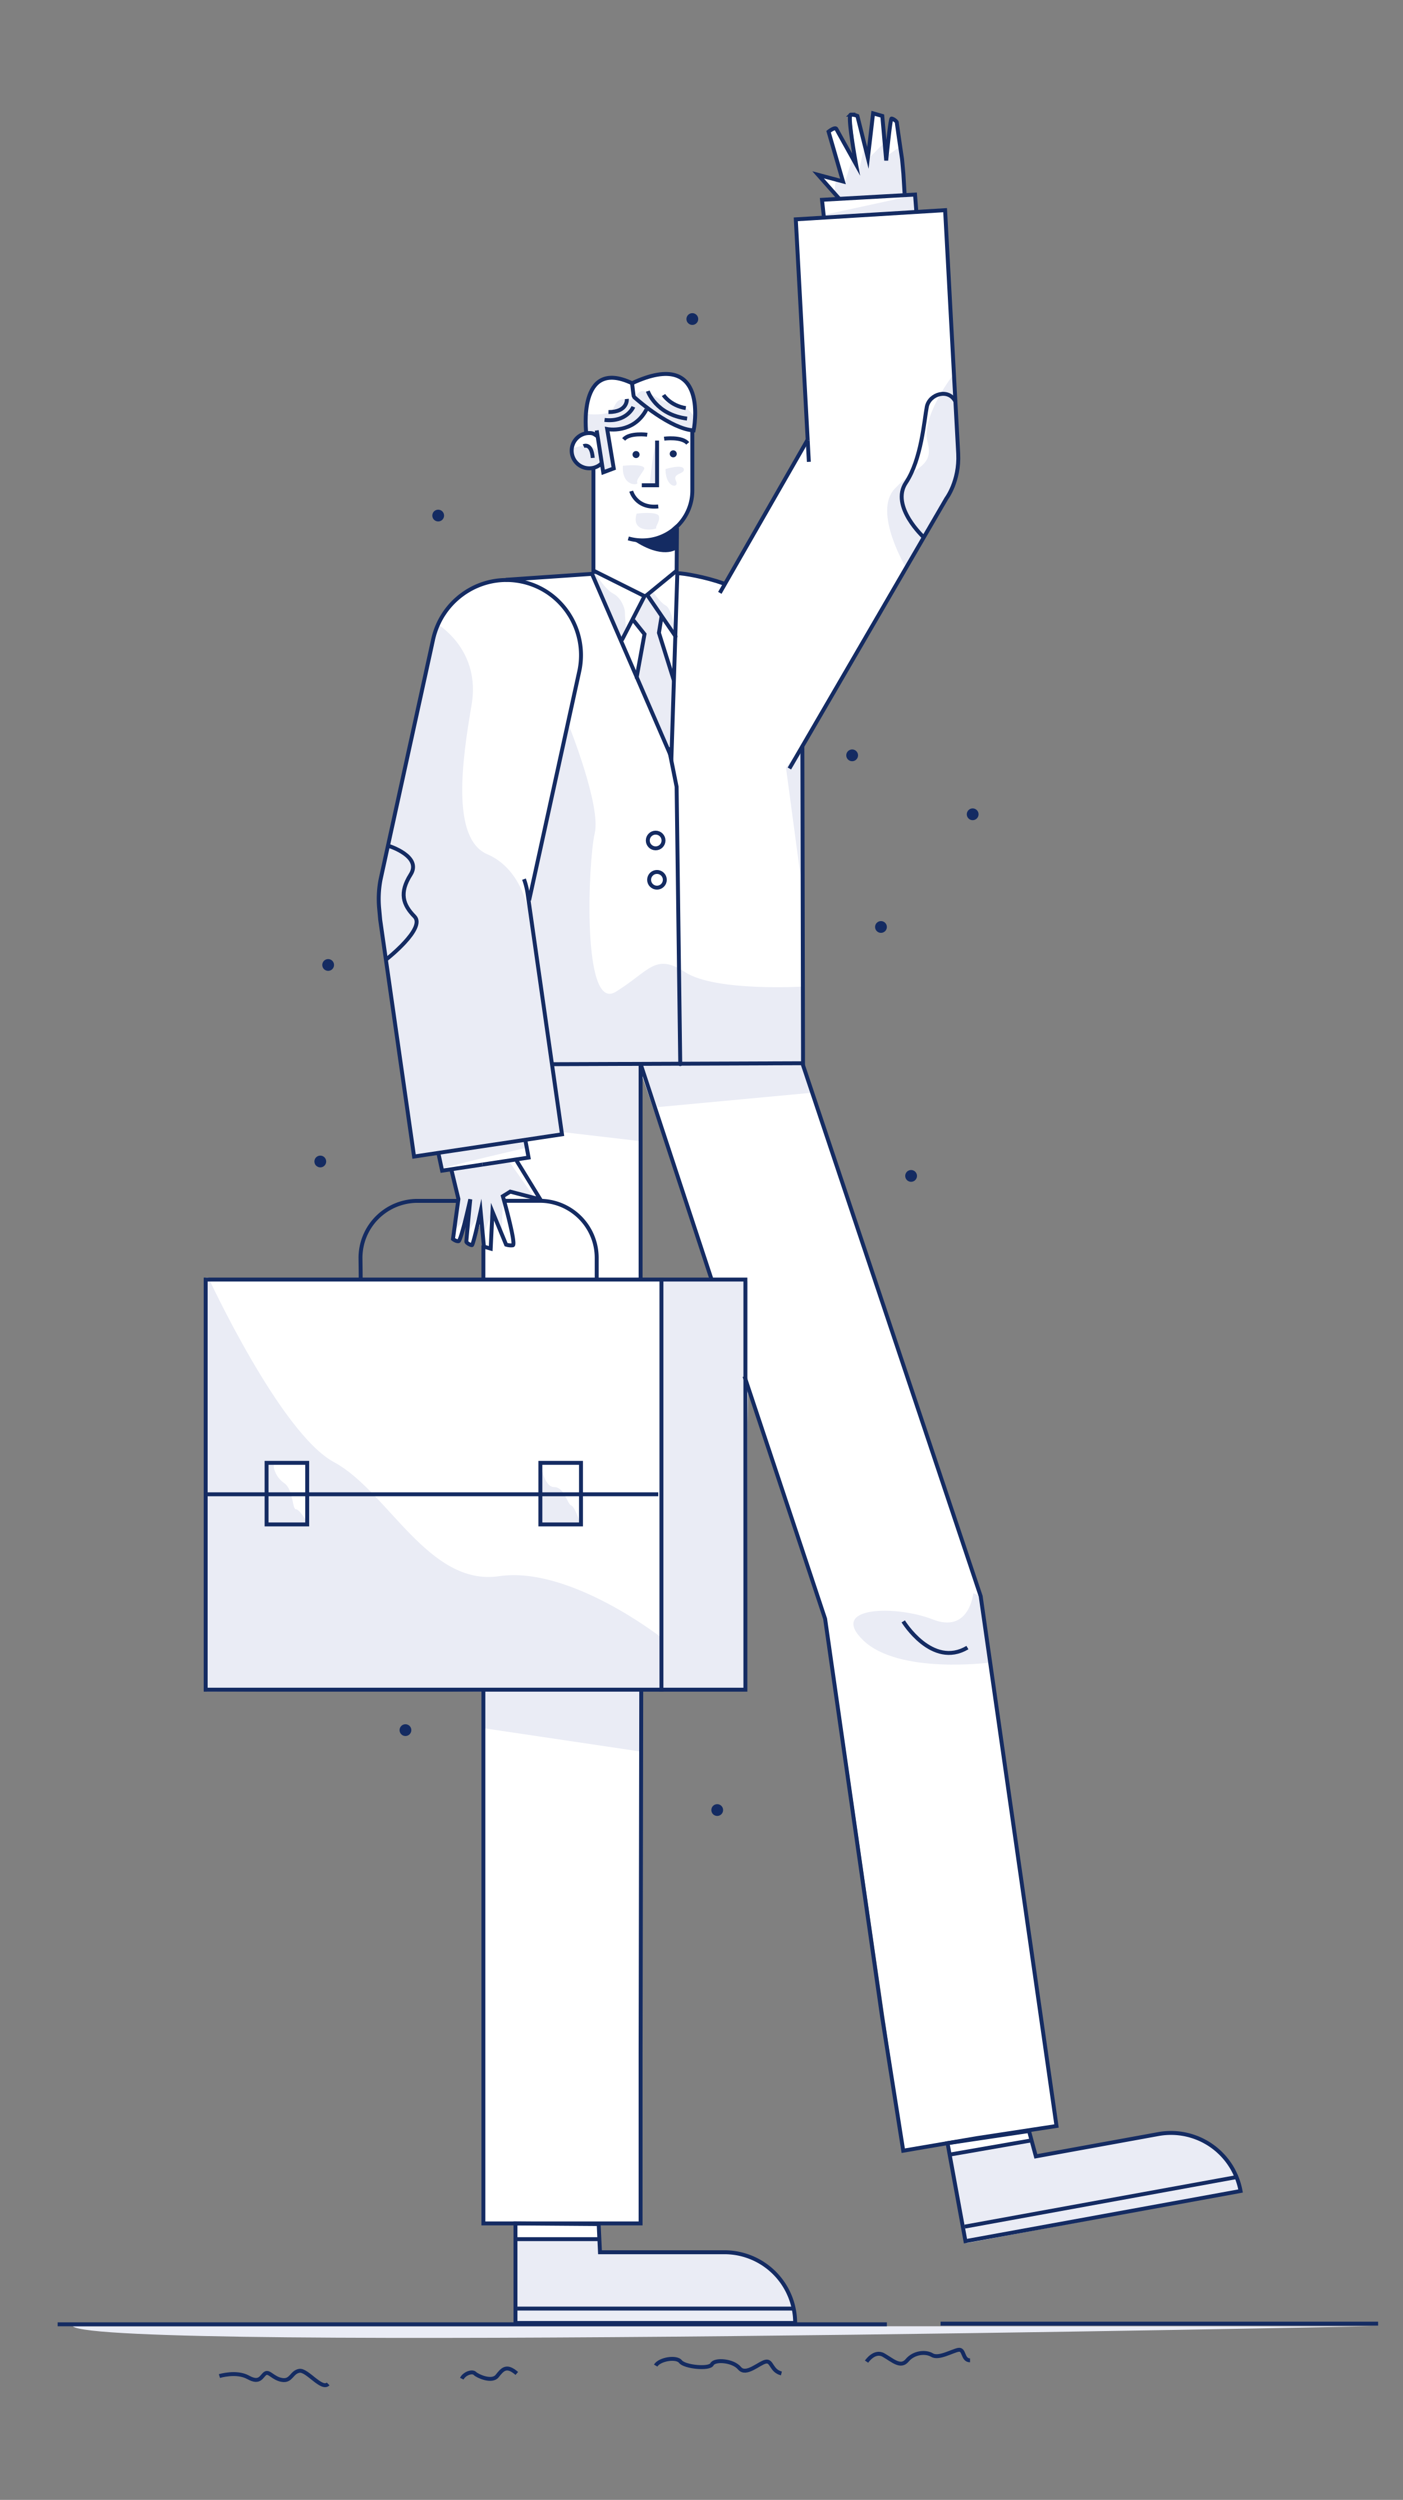 <svg xmlns="http://www.w3.org/2000/svg" viewBox="0 0 1071 1908"><rect x="0" y="0" width="1071" height="1908" fill="#808080" stroke="none"/><title>Mesa de trabajo 9</title><g id="Capa_4" data-name="Capa 4"><path d="M893,1628l-101,18-7-20,21-3-48-343-9-62L615,818l-3-5,2-12-1-233,93-160,18-29s8-15,8-23-3-62-3-62l-7-133-23,2V149l-8-1-3-38-3-18-4-2-4,27-3-29-8-1-4,30-8-29-4-1v5l4,34L638,98l-5,3,10,36-16-3,1,2,12,15-13,2,3,12-22,2,2,52,6,120-4,7L553,446s-24-8-35-8l-1-8V402s9-9,10-18,2-55,2-55,2-14,2-16-4-21-10-24-17-4-18-4-20,7-20,7l-12-3s-8-3-13,2-9,10-10,21a85.6,85.6,0,0,0,0,18s-13,5-11,15,7,11,7,11l9,1v78l-1,3-62,4s-19,1-26,5-24,12-31,32l-7,32-12,57-17,74s-8,35-8,45,2,26,2,26l6,38,15,104,4,28,18-3,4,14,7-1,4,20-3,33,5,2,7-23-2,23,5,3,7-21,1,24v23H157l1,312,211,2,1,160-1,245,25.5,1.5v75h213s-3-50-52-53h-97l-1-22,31-1,2-406,77.5-.5,3-233,60,179,59,406,33-6,15,76,209-39S942,1629,893,1628ZM490,977l-1-159,55,159Z" fill="#fff"/></g><g id="Capa_2" data-name="Capa 2"><path d="M438,342s15-6.45,20,5.28S447,357,447,357,433,353,438,342Z" fill="#eaecf5"/><path d="M475.5,355.5s19-2,16,3-6,8-5,10S474.5,371.5,475.5,355.5Z" fill="#eaecf5"/><path d="M508,358s13-4,14,0-9,3-6,9S508,373,508,358Z" fill="#eaecf5"/><path d="M486,392s16-2,17,2-3,8-2,9S481,408,486,392Z" fill="#eaecf5"/><path d="M448,316s17,2,20-4,4-8,11-7,7-9,14-6,20,12,26,11,12,10,12,10l-3,10-18-8-16-10-3,6s-14,12-27,10l5,29-9,4-3-29s-6-2-10-1Z" fill="#eaecf5"/><path d="M496,369s3-31,5-28,0,29,0,29Z" fill="#eaecf5"/><polygon points="492 456 483 473 492 485 485 516 512 574 515 516 503 484 506 472 494 455 492 456" fill="#eaecf5"/><path d="M454,437s8,13,14,16,9,11,9,14,1,14,1,14l-4,7-21-50Z" fill="#eaecf5"/><path d="M498,451s6,9,10,11,6,13,6,13l2,7-1,2-21-31Z" fill="#eaecf5"/><path d="M434,553s25,62,20,83-10,137,16,121,30-30,53-15,90,11,90,11v58l-190,3L405,686Z" fill="#eaecf5"/><path d="M335,477c1,1,32,20,25,61s-16,102,12,114,32,47,32,47l25,165L317,883,289,692s1-20,5-32,21-100,21-100Z" fill="#eaecf5"/><path d="M338,892c3-2,64-16,64-16L401,870.2l-64.63,10.93Z" fill="#eaecf5"/><polygon points="389 887 408 914 392 909 388 910 384 913 383 941 376 924 369 943 367 925 357 941 357 928 348 938 350 914 345 893 389 887" fill="#eaecf5"/><polygon points="611 668 600 586 611 571 611 668" fill="#eaecf5"/><polygon points="629 164 698 149 698 159 699 161 628 167 629 164" fill="#eaecf5"/><path d="M692,434s-26-43-9-61,30-17,25-36,20-52,20-51,4,64,4,64-4,24-13,36S692,434,692,434Z" fill="#eaecf5"/><polygon points="421.86 812.57 610.77 811.5 620 834 502 845 490 815 489 871 429 864 421.86 812.57" fill="#eaecf5"/><polygon points="368 1290 490 1291 490 1337 369 1319 368 1290" fill="#eaecf5"/><path d="M159,975s55,119,96,141,72,95,126,87,124,47,124,47v39l-347,2-1-150h45l2,21,31,1-1-47-31,1,1,22-47,1V975Z" fill="#eaecf5"/><path d="M209,1120a19.56,19.56,0,0,0,8,12c7,5,6,20,9,20s9,11,9,11l-30.09-.76L205,1117l4,1Z" fill="#eaecf5"/><path d="M412,1117c1,0,3,18,11,18s10,13,13,14,7,14,7,14H412Z" fill="#eaecf5"/><polygon points="505 977 571 978 570 1288 505 1289 505 977" fill="#eaecf5"/><path d="M394.5,1709.5h63l1,9h99s39,7,48,43l2,12-214-1Z" fill="#eaecf5"/><path d="M725.5,1645.5l62-11,3,12,99-19s39-1,53,32l4,12-210,39Z" fill="#eaecf5"/><path d="M743,1216s-3,31-31,20-80-10-53,16,96,17,96,17l-5-50Z" fill="#eaecf5"/><polygon points="637 146 638 137 645 139 651 120 656 129 660 111 663 121 676 108 677 119 687 112 691 148 639 152 637 146" fill="#eaecf5"/></g><g id="Capa_1" data-name="Capa 1"><path d="M55.5,1775.5h990.64S77.5,1795.5,55.5,1775.5Z" fill="#eaecf5"/><line x1="44" y1="1774" x2="677" y2="1774" fill="none" stroke="#142b62" stroke-miterlimit="10" stroke-width="3"/><line x1="718" y1="1773.5" x2="1052" y2="1773.5" fill="none" stroke="#142b62" stroke-miterlimit="10" stroke-width="3"/><path d="M167.5,1813.5s13-4,22,1,10-1,13-3,6,4,13,5,7-6,13-7,17,15,22,10" fill="none" stroke="#142b62" stroke-miterlimit="10" stroke-width="3"/><path d="M352.5,1815.5c2-4,8-6,10-4s13,7,17,2,7-9,15-2" fill="none" stroke="#142b62" stroke-miterlimit="10" stroke-width="3"/><path d="M500.5,1805.5c3-5,16-7,19-3s22,6,24,2,16-3,21,3,15-4,20-5,4,7,12,9" fill="none" stroke="#142b62" stroke-miterlimit="10" stroke-width="3"/><path d="M661.5,1802.5s6-9,13-5,13,10,18,4,14-7,19-4,15-3,20-4,3,8,9,8" fill="none" stroke="#142b62" stroke-miterlimit="10" stroke-width="3"/><path d="M528.5,329l0,45.23A38.06,38.06,0,0,1,517.63,401l-4.3,3.77a38,38,0,0,1-23,7.68h0a38.22,38.22,0,0,1-10.7-1.52" fill="none" stroke="#142b62" stroke-miterlimit="10" stroke-width="3"/><line x1="453" y1="438" x2="453" y2="356.99" fill="none" stroke="#142b62" stroke-miterlimit="10" stroke-width="3"/><line x1="516.77" y1="402.79" x2="516.5" y2="437" fill="none" stroke="#142b62" stroke-miterlimit="10" stroke-width="3"/><path d="M458.94,353.92a13.47,13.47,0,1,1-9.08-23.42c2.81,0,3.67.76,5.83,2.24" fill="none" stroke="#142b62" stroke-miterlimit="10" stroke-width="3"/><circle cx="485.54" cy="346.93" r="2.69" fill="#142b62"/><circle cx="513.93" cy="346.38" r="2.69" fill="#142b62"/><path d="M507,334.8s13.47-1.79,18,3.59" fill="none" stroke="#142b62" stroke-miterlimit="10" stroke-width="3"/><path d="M481.84,374.87s3.59,13.47,20.66,11.67" fill="none" stroke="#142b62" stroke-miterlimit="10" stroke-width="3"/><path d="M494.07,331.8s-13.47-1.79-18,3.59" fill="none" stroke="#142b62" stroke-miterlimit="10" stroke-width="3"/><polyline points="501.6 336.25 501.6 370.38 489.92 370.38" fill="none" stroke="#142b62" stroke-miterlimit="10" stroke-width="3"/><path d="M386.5,442.5l65.41-4.5,60.64,140,4.5-140.5h0c4.84,0,21.57,2.91,35,7.71" fill="none" stroke="#142b62" stroke-linecap="round" stroke-miterlimit="10" stroke-width="3"/><polyline points="421.5 812.24 613 811.5 613 803.5 612.5 570" fill="none" stroke="#142b62" stroke-miterlimit="10" stroke-width="3"/><path d="M516.17,419.37s-10.23,7.86-32.43-6.83c0,0,20.9.58,30.78-8.4l2.69-.9Z" fill="#142b62"/><line x1="543.5" y1="977.5" x2="489.5" y2="813.5" fill="none" stroke="#142b62" stroke-miterlimit="10" stroke-width="3"/><path d="M612.5,811.5l136.15,406.9,0,.13,57.85,404.1-61,9.3-56,9.57-16.15-102.22-43.49-303.74-61.55-185.09" fill="none" stroke="#142b62" stroke-miterlimit="10" stroke-width="3"/><path d="M393.5,1697v76H607a54,54,0,0,0-54-54H458l-1-21.5Z" fill="none" stroke="#142b62" stroke-miterlimit="10" stroke-width="3"/><line x1="395" y1="1762" x2="607" y2="1762" fill="none" stroke="#142b62" stroke-miterlimit="10" stroke-width="3"/><line x1="393" y1="1709" x2="458.02" y2="1709" fill="none" stroke="#142b62" stroke-miterlimit="10" stroke-width="3"/><line x1="489" y1="811" x2="489" y2="978" fill="none" stroke="#142b62" stroke-miterlimit="10" stroke-width="3"/><line x1="369" y1="976.86" x2="369" y2="950.5" fill="none" stroke="#142b62" stroke-miterlimit="10" stroke-width="3"/><polyline points="489.5 1289.5 489 1566.66 489 1697 369 1697 369 1290" fill="none" stroke="#142b62" stroke-miterlimit="10" stroke-width="3"/><path d="M689.5,1237.5s22,36,49,20" fill="none" stroke="#142b62" stroke-miterlimit="10" stroke-width="3"/><path d="M445.5,340.5s6-3,7,9" fill="none" stroke="#142b62" stroke-miterlimit="10" stroke-width="3"/><path d="M403.91,687.16l38.33-175c6.59-31.16-13.07-61.71-43.92-68.24h0c-30.85-6.53-61.21,13.44-67.8,44.59l-40.06,183a78.3,78.3,0,0,0-1,22.07l.76,8.38,25.87,180.76,18.71-2.82,94.21-14.16L402.78,682.09A57.22,57.22,0,0,0,400,671" fill="none" stroke="#142b62" stroke-miterlimit="10" stroke-width="3"/><path d="M723.33,1635.76,737,1710.53l210-38.28h0a54,54,0,0,0-62.8-43.44l-93.46,17-5.23-19.34Z" fill="none" stroke="#142b62" stroke-miterlimit="10" stroke-width="3"/><line x1="736.46" y1="1699.44" x2="945.02" y2="1661.43" fill="none" stroke="#142b62" stroke-miterlimit="10" stroke-width="3"/><path d="M640.5,151.5l-16-18.06,19,5.06-11-38s5-4,6-2,15,27,15,27-7-38-4-38a12.23,12.23,0,0,1,5,1l8,32,4-34,7,2,3,34s3.1-32,4.1-32,4,2,4,3,4,28,4,28l1,11,.93,15.19" fill="none" stroke="#142b62" stroke-miterlimit="10" stroke-width="3"/><polyline points="454 436 492 455 475 488" fill="none" stroke="#142b62" stroke-linecap="round" stroke-miterlimit="10" stroke-width="3"/><polyline points="516 436 494 454 515.72 485.72" fill="none" stroke="#142b62" stroke-linecap="round" stroke-miterlimit="10" stroke-width="3"/><polyline points="484 474 492 484 486 517" fill="none" stroke="#142b62" stroke-linecap="round" stroke-miterlimit="10" stroke-width="3"/><polyline points="505.03 470.51 503 483 514.3 518.99" fill="none" stroke="#142b62" stroke-linecap="round" stroke-miterlimit="10" stroke-width="3"/><path d="M602.6,586.56,722.47,380.4s10-13.21,9-34l-10-186-114,7,9.11,168.72" fill="none" stroke="#142b62" stroke-miterlimit="10" stroke-width="3"/><line x1="549.5" y1="452.5" x2="616.36" y2="335.89" fill="none" stroke="#142b62" stroke-miterlimit="10" stroke-width="3"/><line x1="617.46" y1="352.5" x2="616.57" y2="336.05" fill="none" stroke="#142b62" stroke-miterlimit="10" stroke-width="3"/><rect x="157" y="976.61" width="412" height="313.02" fill="none" stroke="#142b62" stroke-miterlimit="10" stroke-width="3"/><line x1="504.93" y1="975.37" x2="504.93" y2="1291" fill="none" stroke="#142b62" stroke-miterlimit="10" stroke-width="3"/><polyline points="628.95 166 627.5 152.5 698.5 148.5 699.5 161.5" fill="none" stroke="#142b62" stroke-miterlimit="10" stroke-width="3"/><polyline points="368.29 888.84 403.5 883.5 400.95 869.72" fill="none" stroke="#142b62" stroke-miterlimit="10" stroke-width="3"/><polyline points="334.5 879.5 337.5 893.5 368.29 888.84" fill="none" stroke="#142b62" stroke-miterlimit="10" stroke-width="3"/><path d="M705.23,410.16S679.5,386.5,691.5,368.5s14-48,16-58,16.93-14.42,22-3.71" fill="none" stroke="#142b62" stroke-miterlimit="10" stroke-width="3"/><path d="M295,732.14s30.25-23.64,21.41-32.64-11.79-18-2.95-32-16.71-21.86-16.71-21.86" fill="none" stroke="#142b62" stroke-miterlimit="10" stroke-width="3"/><path d="M394.32,885.87,412.5,915.5l-23-6L383.86,913s10.53,37.19,7.55,37.47a12.17,12.17,0,0,1-5.08-.53l-10.39-25.14L374.57,953l-5.16-1.52-2.52-26.86s-5.63,25.62-6.63,25.71-4.17-1.62-4.26-2.61,3-32.39,3-32.39-7,31.81-9,32-4.22-1.66-4.22-1.66l4.16-30.53L344.5,892.5" fill="none" stroke="#142b62" stroke-miterlimit="10" stroke-width="3"/><path d="M482.5,292.5s1.13,10.13,1.38,10.36c3.18,3,28.28,24.64,45.62,25.64C529.5,328.5,542.5,264.5,482.5,292.5Z" fill="none" stroke="#142b62" stroke-miterlimit="10" stroke-width="3"/><path d="M455.5,328.5l5,32,8-3-5-30s20,4,30-15" fill="none" stroke="#142b62" stroke-miterlimit="10" stroke-width="3"/><path d="M447.5,330.5s-7-58,35-38" fill="none" stroke="#142b62" stroke-miterlimit="10" stroke-width="3"/><path d="M483.5,310.5s-5,12-22,10" fill="none" stroke="#142b62" stroke-miterlimit="10" stroke-width="3"/><path d="M494.5,298.5s6,18,30,21" fill="none" stroke="#142b62" stroke-miterlimit="10" stroke-width="3"/><path d="M506.5,301.5s5,8,17,10" fill="none" stroke="#142b62" stroke-miterlimit="10" stroke-width="3"/><path d="M478.5,304.5s1,10-14,10" fill="none" stroke="#142b62" stroke-miterlimit="10" stroke-width="3"/><polyline points="510.73 571.74 516.5 600.5 519.29 812.22" fill="none" stroke="#142b62" stroke-linecap="round" stroke-miterlimit="10" stroke-width="3"/><circle cx="500.5" cy="641.5" r="6" fill="none" stroke="#142b62" stroke-linecap="round" stroke-miterlimit="10" stroke-width="3"/><circle cx="501.5" cy="671.5" r="6" fill="none" stroke="#142b62" stroke-linecap="round" stroke-miterlimit="10" stroke-width="3"/><line x1="158.5" y1="1140.5" x2="502.5" y2="1140.5" fill="none" stroke="#142b62" stroke-miterlimit="10" stroke-width="3"/><rect x="203.5" y="1116.5" width="31" height="47" fill="none" stroke="#142b62" stroke-miterlimit="10" stroke-width="3"/><rect x="412.5" y="1116.5" width="31" height="47" fill="none" stroke="#142b62" stroke-miterlimit="10" stroke-width="3"/><path d="M385.5,916.5H412A43.53,43.53,0,0,1,455.5,960v16.5" fill="none" stroke="#142b62" stroke-miterlimit="10" stroke-width="3"/><path d="M275.33,976.71c0-5.3-.09-10.78-.15-16.16a43.54,43.54,0,0,1,43.53-44h30.91" fill="none" stroke="#142b62" stroke-miterlimit="10" stroke-width="3"/><line x1="725.54" y1="1644.38" x2="788.28" y2="1633.45" fill="none" stroke="#142b62" stroke-miterlimit="10" stroke-width="3"/><circle cx="244.5" cy="886.5" r="4.5" fill="#142b62"/><circle cx="250.5" cy="736.5" r="4.5" fill="#142b62"/><circle cx="650.5" cy="576.5" r="4.5" fill="#142b62"/><circle cx="672.5" cy="707.5" r="4.5" fill="#142b62"/><circle cx="547.5" cy="1381.5" r="4.5" fill="#142b62"/><circle cx="309.5" cy="1320.5" r="4.5" fill="#142b62"/><circle cx="742.5" cy="621.5" r="4.5" fill="#142b62"/><circle cx="334.5" cy="393.5" r="4.5" fill="#142b62"/><circle cx="528.5" cy="243.5" r="4.5" fill="#142b62"/><circle cx="695.5" cy="897.5" r="4.5" fill="#142b62"/></g></svg>